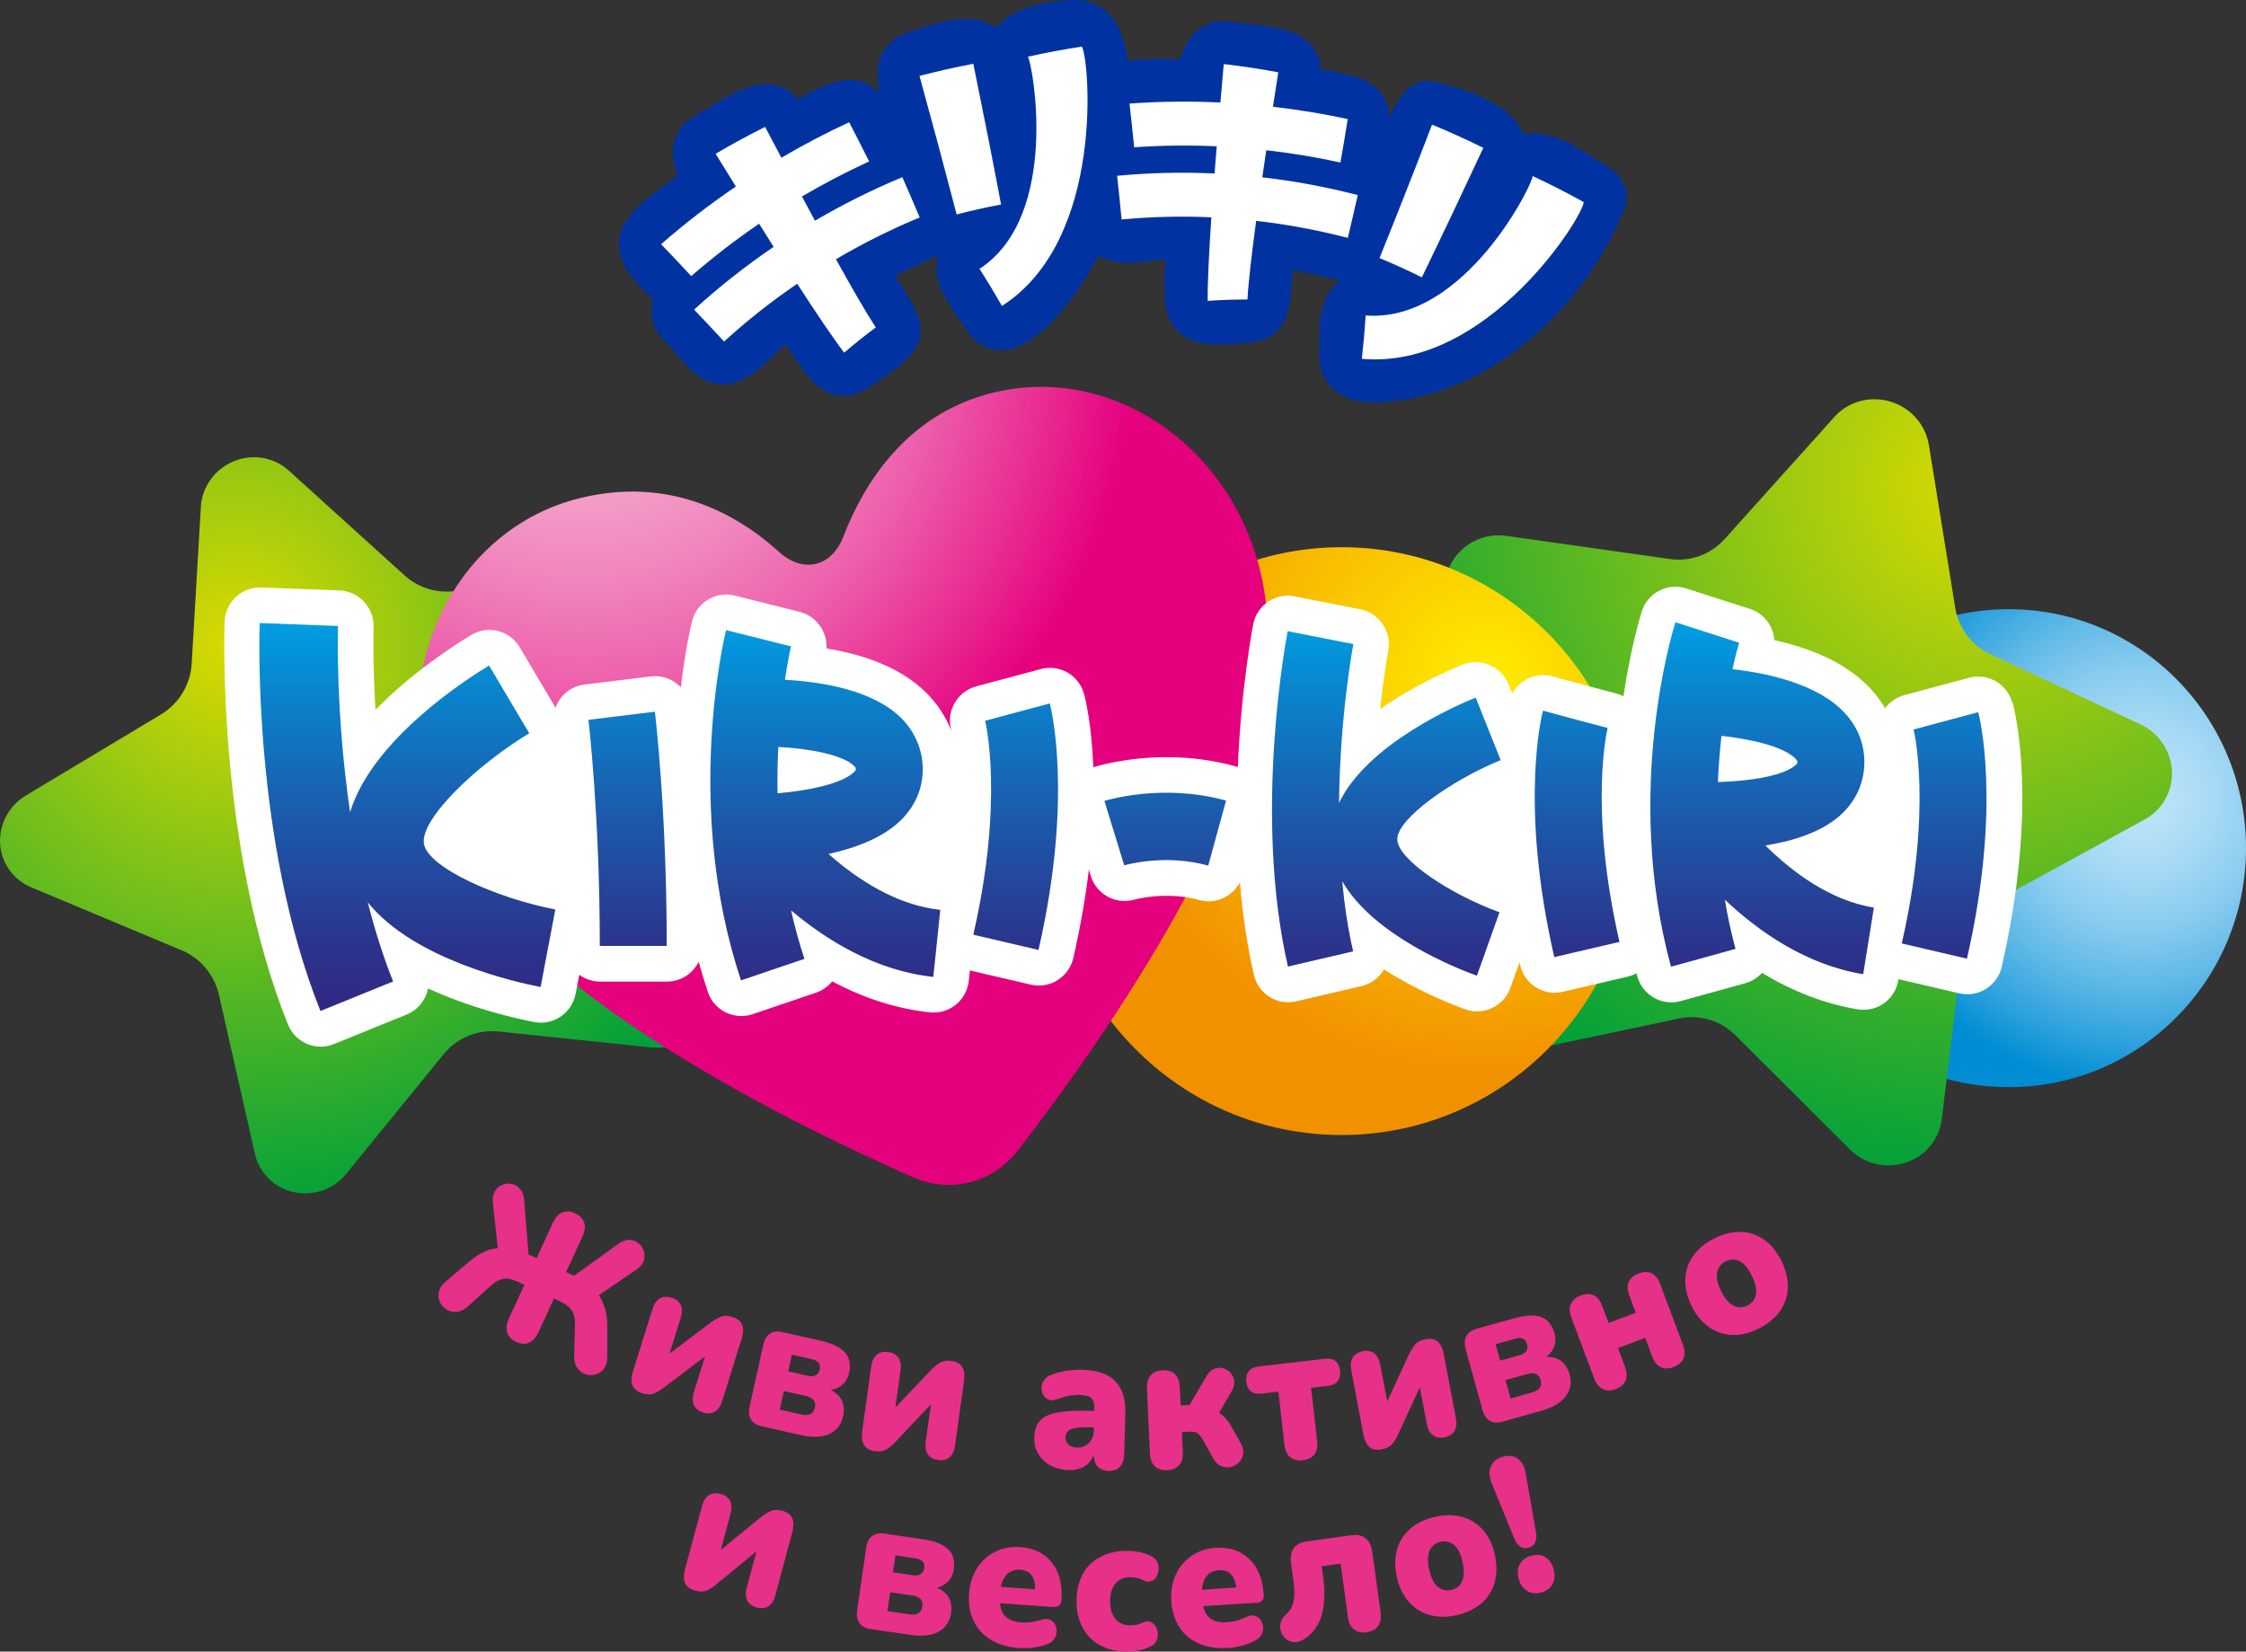 <?xml version="1.0" encoding="UTF-8"?> <svg xmlns="http://www.w3.org/2000/svg" width="223" height="164" viewBox="0 0 223 164" fill="none"><rect x="0" y="0" width="223" height="164" fill="#333333" stroke="none"/><g clip-path="url(#clip0_104_96)"><path d="M199.444 107.952C212.454 107.952 223 97.328 223 84.222C223 71.117 212.454 60.492 199.444 60.492C186.435 60.492 175.888 71.117 175.888 84.222C175.888 97.328 186.435 107.952 199.444 107.952Z" fill="url(#paint0_radial_104_96)"></path><path d="M215.646 76.569C215.55 74.573 214.353 72.78 212.506 71.918L197.614 64.962C195.763 64.099 194.458 62.365 194.13 60.34L191.515 44.192C191.184 42.149 189.689 40.471 187.683 39.874C185.668 39.274 183.507 39.866 182.13 41.401L171.229 53.532C169.861 55.055 167.833 55.794 165.814 55.511L149.558 53.211C147.56 52.932 145.57 53.778 144.42 55.401C143.274 57.029 143.161 59.165 144.11 60.919L152.248 75.939C153.201 77.698 153.252 79.816 152.379 81.618L145 96.895C144.118 98.734 144.378 100.895 145.679 102.506C146.389 103.39 147.333 104.016 148.387 104.329C149.251 104.586 150.179 104.633 151.082 104.434L166.713 101.132C168.736 100.705 170.835 101.331 172.304 102.794L183.649 114.113C184.304 114.777 185.106 115.242 185.958 115.496C187.007 115.809 188.153 115.8 189.219 115.445C191.171 114.802 192.556 113.128 192.8 111.103L194.835 94.235C195.075 92.244 196.258 90.493 198.009 89.537L212.935 81.377C214.693 80.412 215.734 78.565 215.65 76.573L215.646 76.569Z" fill="url(#paint1_radial_104_96)"></path><path d="M133.205 112.705C149.205 112.705 162.175 99.639 162.175 83.521C162.175 67.402 149.205 54.336 133.205 54.336C117.205 54.336 104.234 67.402 104.234 83.521C104.234 99.639 117.205 112.705 133.205 112.705Z" fill="url(#paint2_radial_104_96)"></path><path d="M66.172 56.353C64.904 54.911 62.932 54.294 61.03 54.772L45.857 58.56C43.842 59.063 41.705 58.526 40.161 57.127L28.66 46.716C27.187 45.384 25.058 45.033 23.199 45.807C21.327 46.581 20.059 48.34 19.942 50.332L19.035 65.884C18.913 67.973 17.772 69.867 15.988 70.937L2.556 79C0.886 80.007 -0.097 81.85 0.008 83.77C0.126 85.69 1.318 87.36 3.085 88.104L18.032 94.362C19.904 95.145 21.285 96.798 21.738 98.79L25.31 114.574C25.747 116.49 27.237 117.957 29.18 118.376C30.242 118.608 31.329 118.502 32.303 118.101C33.105 117.767 33.831 117.242 34.389 116.54L44.031 104.701C45.366 103.06 47.431 102.206 49.521 102.426L64.636 104.007C65.522 104.109 66.403 103.969 67.201 103.64C68.178 103.234 69.031 102.536 69.622 101.618C70.701 99.948 70.739 97.851 69.711 96.181L61.228 82.434C60.157 80.7 59.985 78.548 60.77 76.662L67.02 61.621C67.763 59.829 67.44 57.807 66.18 56.361L66.172 56.353Z" fill="url(#paint3_radial_104_96)"></path><path d="M98.433 39.033C89.984 41.19 85.77 48.002 83.722 53.308C82.563 56.31 79.726 56.962 77.346 54.801C73.253 51.088 66.487 47.19 57.391 49.511C45.84 52.458 39.048 65.051 42.222 77.656C42.969 80.624 44.22 83.322 45.823 85.685C54.033 99.567 79.062 111.809 90.731 116.929C94.349 118.519 98.568 117.441 100.998 114.308C108.835 104.206 125.058 81.436 125.712 65.292C126.015 62.446 125.83 59.477 125.083 56.505C121.914 43.9 109.989 36.086 98.438 39.037L98.433 39.033Z" fill="url(#paint4_radial_104_96)"></path><path d="M136.302 39.447C134.804 39.447 133.452 38.948 132.592 38.077C131.878 37.35 131.505 36.377 131.513 35.265C131.513 35.05 131.513 34.821 131.513 34.576C131.496 32.449 131.471 29.028 134.019 27.904C133.885 27.726 133.767 27.54 133.666 27.345C132.592 27.223 131.534 26.965 130.506 26.715C129.662 26.512 128.798 26.305 127.929 26.17C127.853 26.762 127.811 27.362 127.769 27.942C127.589 30.555 127.4 33.257 123.815 33.498C122.812 33.603 121.956 33.658 121.217 33.658C119.232 33.658 117.998 33.274 117.204 32.407C115.983 31.066 116.025 28.686 116.302 25.231C116.235 25.231 116.167 25.231 116.1 25.231C115.471 25.231 114.808 25.311 114.107 25.392C113.393 25.476 112.654 25.561 111.945 25.561C111.068 25.561 109.863 25.447 108.872 24.576C107.135 28.233 102.941 34.242 99.374 34.242C98.144 34.242 97.099 33.578 96.268 32.276C96.062 31.954 95.827 31.616 95.579 31.265C94.337 29.485 92.679 27.113 93.951 24.906C93.737 24.842 93.531 24.762 93.329 24.665C91.957 25.278 89.27 26.622 88.137 27.193C88.704 28.064 89.85 29.844 90.249 30.618C91.793 33.625 90.647 35.012 86.177 37.921C85.308 38.483 84.511 38.758 83.734 38.758C81.619 38.758 80.263 36.673 78.953 34.652C78.697 34.259 78.437 33.853 78.168 33.464C77.522 33.908 76.918 34.487 76.33 35.045C75.071 36.242 73.774 37.481 71.935 37.667C71.918 37.667 71.872 37.667 71.868 37.667C69.958 37.616 68.741 36.166 67.666 34.889C67.192 34.327 66.747 33.794 66.26 33.384C66.248 33.371 66.235 33.362 66.222 33.35C65.236 32.335 64.921 30.8 65.391 29.485C62.982 27.366 61.924 25.701 61.979 24.106C62.05 21.958 64.162 20.39 66.831 18.402C67.209 18.119 67.603 17.827 68.006 17.523C67.419 16.601 67.192 15.48 67.398 14.44C67.608 13.375 68.237 12.512 69.177 12.013C69.635 11.768 70.151 11.447 70.697 11.108C72.393 10.055 74.311 8.863 76.099 8.863C77.32 8.863 78.311 9.421 79.05 10.525C81.346 9.205 82.983 8.453 84.385 8.453C86.047 8.453 87.251 9.489 88.544 12.021C88.649 12.225 88.788 12.516 88.926 12.825C88.817 12.508 88.708 12.186 88.624 11.912C87.705 8.99 86.446 4.985 90.374 3.687C90.563 3.624 90.756 3.56 90.958 3.493C92.385 3.011 94.165 2.406 95.827 2.406C97.103 2.406 98.173 2.765 99.017 3.472C100.759 0.964 104.113 0.715 106.388 0.541C106.53 0.529 106.669 0.524 106.803 0.524C109.515 0.524 111.105 2.575 111.546 6.626C113.158 6.364 114.82 6.364 116.436 6.36C116.868 6.36 117.301 6.36 117.733 6.351C117.804 5.374 118.199 4.448 118.854 3.755C119.555 3.015 120.487 2.605 121.481 2.605C121.628 2.605 121.779 2.613 121.931 2.63C122.531 2.744 123.207 2.812 123.924 2.888C126.166 3.116 128.705 3.379 129.939 4.964C130.443 5.611 130.674 6.423 130.632 7.379C133.826 7.776 135.765 8.279 136.752 9.59C137.49 10.571 137.658 11.92 137.314 14.102C137.251 14.504 137.108 15.189 136.991 15.743C137.171 15.277 137.356 14.804 137.557 14.246L137.679 13.907C138.636 11.282 139.631 8.571 141.767 8.571C141.944 8.571 142.12 8.592 142.301 8.63C144.76 9.163 150.238 10.702 150.93 13.967C151.375 13.819 151.841 13.742 152.32 13.742C154.238 13.742 156.102 14.927 157.743 15.971C158.2 16.263 158.637 16.538 159.052 16.779C160.257 17.468 161.453 18.821 160.87 20.364C157.399 29.532 147.929 39.029 136.554 39.443C136.47 39.443 136.391 39.447 136.307 39.447H136.302Z" fill="#0033A1"></path><path d="M106.803 1.049C109.808 1.049 110.824 3.954 111.08 7.243C113.393 6.77 115.853 6.922 118.249 6.867C118.153 4.897 119.555 3.129 121.486 3.129C121.612 3.129 121.742 3.138 121.872 3.15C124.906 3.73 130.716 3.201 130.065 7.835C135.95 8.525 137.524 9.4 136.798 14.017C136.684 14.749 136.286 16.504 136.286 16.504C136.286 16.504 136.865 16.787 137.092 16.922C137.415 16.081 137.696 15.379 138.044 14.428C138.964 11.92 139.908 9.096 141.767 9.096C141.906 9.096 142.045 9.112 142.191 9.142C144.832 9.713 150.557 11.43 150.481 14.728C151.086 14.402 151.703 14.267 152.32 14.267C154.595 14.267 156.882 16.136 158.792 17.231C159.783 17.798 160.862 18.905 160.379 20.174C157.122 28.779 148.059 38.496 136.529 38.914C136.454 38.914 136.378 38.914 136.302 38.914C134.116 38.914 132.017 37.777 132.034 35.261C132.05 32.944 131.677 28.8 134.98 28.145C134.548 27.798 134.216 27.35 134.011 26.846C131.824 26.644 129.7 25.832 127.488 25.574C126.909 29.062 127.815 32.694 123.782 32.969C122.804 33.075 121.956 33.13 121.217 33.13C116.499 33.13 116.348 30.872 116.864 24.745C116.617 24.715 116.361 24.703 116.1 24.703C114.778 24.703 113.296 25.037 111.945 25.037C110.686 25.037 109.536 24.749 108.721 23.637C107.349 26.91 102.954 33.718 99.374 33.718C98.396 33.718 97.481 33.21 96.704 31.992C95.344 29.861 92.624 26.994 94.874 24.521C94.324 24.504 93.804 24.343 93.35 24.077C91.701 24.787 87.377 26.986 87.377 26.986C87.377 26.986 89.266 29.849 89.787 30.855C91.109 33.43 90.362 34.572 85.896 37.473C85.082 38.001 84.372 38.23 83.734 38.23C81.4 38.23 80.057 35.176 78.307 32.749C76.053 34.065 74.546 36.872 71.885 37.139C69.45 37.071 68.267 34.39 66.596 32.978C65.677 32.035 65.433 30.513 66.021 29.333C59.284 23.574 63.356 21.76 68.728 17.624C67.389 16.009 67.532 13.476 69.421 12.47C71.268 11.485 73.895 9.383 76.099 9.383C77.169 9.383 78.135 9.878 78.869 11.231C81.342 9.789 83.046 8.973 84.385 8.973C85.875 8.973 86.916 9.979 88.078 12.258C88.393 12.876 89.061 14.402 89.061 14.402L89.967 14.204C89.967 14.204 89.413 12.702 89.115 11.751C88.175 8.77 87.1 5.32 90.53 4.186C92.058 3.683 94.018 2.93 95.818 2.93C97.052 2.93 98.215 3.281 99.113 4.305C100.528 1.599 103.823 1.26 106.417 1.066C106.547 1.057 106.669 1.053 106.79 1.053M106.79 0.004C106.644 0.004 106.492 0.009 106.337 0.021C104.226 0.182 100.868 0.436 98.908 2.749C98.047 2.174 97.015 1.886 95.818 1.886C94.068 1.886 92.246 2.503 90.782 2.998C90.584 3.066 90.391 3.129 90.202 3.193C88.259 3.835 87.201 5.235 87.138 7.248C87.117 7.903 87.201 8.584 87.34 9.273C86.576 8.47 85.627 7.933 84.376 7.933C82.949 7.933 81.35 8.626 79.184 9.848C78.189 8.63 76.993 8.347 76.091 8.347C74.156 8.347 72.166 9.582 70.416 10.668C69.874 11.003 69.366 11.32 68.926 11.556C67.843 12.132 67.117 13.125 66.877 14.347C66.68 15.366 66.844 16.445 67.318 17.387C67.045 17.59 66.777 17.789 66.516 17.988C63.733 20.06 61.534 21.696 61.45 24.098C61.391 25.802 62.428 27.54 64.787 29.663C64.418 31.079 64.804 32.661 65.845 33.726C65.87 33.752 65.895 33.773 65.92 33.794C66.374 34.174 66.806 34.69 67.263 35.236C68.409 36.597 69.706 38.141 71.847 38.196C71.855 38.196 71.868 38.196 71.876 38.196C71.91 38.196 71.948 38.196 71.981 38.191C73.992 37.989 75.419 36.627 76.678 35.43C77.136 34.995 77.576 34.572 78.03 34.212C78.189 34.453 78.349 34.699 78.508 34.944C79.894 37.079 81.329 39.287 83.726 39.287C84.603 39.287 85.497 38.986 86.45 38.365C90.71 35.595 92.515 33.908 90.702 30.381C90.362 29.718 89.493 28.352 88.884 27.405C90.055 26.817 91.957 25.874 93.178 25.312C92.364 27.595 93.993 29.929 95.143 31.578C95.39 31.929 95.621 32.263 95.818 32.572C96.981 34.398 98.387 34.783 99.365 34.783C103.231 34.783 107.282 28.808 109.049 25.379C109.821 25.861 110.778 26.098 111.932 26.098C112.675 26.098 113.427 26.009 114.157 25.925C114.707 25.861 115.236 25.798 115.727 25.777C115.483 29.062 115.521 31.363 116.81 32.775C117.708 33.76 119.064 34.2 121.209 34.2C121.96 34.2 122.829 34.145 123.866 34.035C127.882 33.752 128.105 30.559 128.281 27.992C128.311 27.599 128.336 27.193 128.378 26.792C129.033 26.914 129.692 27.075 130.376 27.235C131.261 27.451 132.172 27.667 133.1 27.806C130.938 29.291 130.963 32.517 130.98 34.585C130.98 34.826 130.98 35.054 130.98 35.265C130.972 36.521 131.396 37.625 132.21 38.454C133.18 39.439 134.628 39.98 136.29 39.98C136.378 39.98 136.466 39.98 136.554 39.976C142.078 39.777 147.497 37.511 152.223 33.422C156.236 29.95 159.56 25.265 161.34 20.559C161.919 19.032 161.113 17.375 159.296 16.33C158.893 16.098 158.461 15.827 158.007 15.536C156.307 14.453 154.377 13.227 152.307 13.227C151.955 13.227 151.61 13.265 151.275 13.337C150.095 10.144 144.832 8.656 142.397 8.127C142.183 8.081 141.965 8.055 141.755 8.055C139.895 8.055 138.808 9.726 137.973 11.675C137.906 10.69 137.637 9.924 137.155 9.286C136.109 7.899 134.208 7.341 131.14 6.931C131.098 6.051 130.829 5.29 130.338 4.656C128.97 2.897 126.313 2.622 123.966 2.381C123.261 2.309 122.594 2.241 122.052 2.136C122.027 2.131 122.006 2.127 121.981 2.123C121.813 2.102 121.641 2.093 121.473 2.093C120.336 2.093 119.265 2.558 118.468 3.404C117.838 4.068 117.423 4.922 117.263 5.84C116.982 5.84 116.701 5.84 116.428 5.84C114.967 5.84 113.464 5.84 111.987 6.034C111.29 1.083 108.818 0.004 106.795 0.004H106.79Z" fill="#0033A1"></path><path d="M91.319 21.59C88.444 22.779 85.669 24.17 83 25.739C84.54 28.525 85.992 31.058 86.958 32.504C85.879 33.312 84.83 34.149 83.818 35.02C82.664 33.51 80.951 30.956 79.155 28.174C76.611 29.912 74.181 31.823 71.893 33.912C70.911 32.847 69.916 31.79 68.917 30.745C71.402 28.47 74.046 26.398 76.813 24.512C76.317 23.73 75.835 22.96 75.369 22.216C73.031 23.815 70.781 25.548 68.632 27.417C67.645 26.352 66.647 25.299 65.639 24.25C68.002 22.183 70.483 20.275 73.064 18.521C71.935 16.698 71.163 15.438 71.05 15.273C72.661 14.322 74.302 13.434 75.965 12.601C75.994 12.639 76.624 13.844 77.581 15.662C79.768 14.381 82.009 13.201 84.313 12.14C84.985 13.434 85.644 14.728 86.294 16.03C84.011 17.075 81.787 18.241 79.625 19.51C80.04 20.288 80.473 21.096 80.913 21.916C83.701 20.284 86.597 18.838 89.59 17.595C90.177 18.922 90.756 20.259 91.319 21.595V21.59ZM96.633 6.334C94.841 6.677 93.061 7.078 91.294 7.539C92.557 12.114 93.787 16.702 94.983 21.294C96.444 20.914 97.913 20.584 99.395 20.305C98.513 15.641 97.59 10.981 96.637 6.33L96.633 6.334ZM102.047 5.632C102.442 5.895 105.426 21.366 97.254 26.698C98.031 27.912 98.773 29.138 99.483 30.377C109.825 23.76 108.138 5.637 107.412 4.626C105.607 4.901 103.819 5.239 102.047 5.632ZM125.729 14.918C128.181 15.197 130.64 15.595 133.091 16.136C133.343 14.702 133.587 13.265 133.813 11.823C131.341 11.286 128.86 10.888 126.388 10.601C126.703 8.571 126.917 7.226 126.913 7.176C125.116 6.842 123.312 6.571 121.502 6.364C121.49 6.567 121.36 8.038 121.171 10.178C118.14 10.038 115.127 10.068 112.146 10.284C112.31 11.73 112.465 13.18 112.608 14.626C115.315 14.436 118.052 14.406 120.806 14.525C120.734 15.4 120.663 16.305 120.592 17.227C117.334 17.075 114.102 17.155 110.917 17.455C111.076 18.901 111.227 20.347 111.361 21.793C114.295 21.519 117.271 21.442 120.273 21.578C120.05 24.889 119.891 27.971 119.907 29.874C121.209 29.781 122.527 29.739 123.857 29.739C123.95 27.997 124.294 25.087 124.722 21.929C127.752 22.276 130.795 22.834 133.822 23.62C134.162 22.208 134.489 20.791 134.808 19.37C131.656 18.555 128.487 17.971 125.33 17.607C125.465 16.686 125.599 15.781 125.729 14.909V14.918ZM147.275 14.681C145.596 13.848 143.9 13.083 142.187 12.377C140.483 16.808 138.745 21.223 136.97 25.624C138.384 26.212 139.786 26.846 141.171 27.54C143.241 23.273 145.272 18.986 147.275 14.685V14.681ZM152.164 17.48C152.349 17.954 145.491 32.094 135.593 31.324C135.501 32.77 135.375 34.204 135.215 35.629C147.715 36.754 157.269 21.371 157.239 20.064C155.564 19.134 153.869 18.271 152.164 17.48Z" fill="white"></path><path d="M199.805 69.795C199.394 68.256 198 67.182 196.418 67.182C196.111 67.182 195.809 67.22 195.511 67.3L189.093 69.021C188.308 69.233 187.641 69.694 187.171 70.323C186.772 69.647 186.294 69.004 185.74 68.404C183.649 66.137 180.434 64.509 176.174 63.562C176.069 62.129 175.116 60.898 173.739 60.459L170.583 59.448L167.418 58.429C167.069 58.319 166.713 58.26 166.348 58.26C165.789 58.26 165.235 58.395 164.74 58.653C163.909 59.084 163.292 59.82 163.006 60.721C162.893 61.08 161.923 64.23 161.189 69.127C160.975 69.021 160.752 68.937 160.522 68.873L157.311 68.023C157.243 68.006 154.12 67.161 154.125 67.161C153.822 67.08 153.516 67.038 153.21 67.038C151.917 67.038 150.75 67.757 150.141 68.861L149.785 67.964C149.44 67.101 148.756 66.395 147.904 66.032C147.468 65.846 147.002 65.748 146.527 65.748C146.053 65.748 145.633 65.833 145.218 66.002C143.812 66.573 140.382 68.074 137.033 70.404C137.398 66.996 137.814 64.746 137.835 64.641C138.204 62.729 136.957 60.869 135.06 60.497L128.541 59.215C128.319 59.173 128.092 59.148 127.866 59.148C126.191 59.148 124.743 60.349 124.424 62.006C124.373 62.264 123.232 68.247 122.9 76.167C122.829 76.142 122.757 76.121 122.686 76.1C120.512 75.495 118.203 75.186 115.832 75.186C111.832 75.186 108.94 76.066 108.625 76.163C108.6 76.171 108.579 76.18 108.553 76.188C108.39 71.918 107.768 69.414 107.638 68.928C107.227 67.389 105.833 66.315 104.251 66.315C103.949 66.315 103.642 66.353 103.344 66.433L96.927 68.154C95.071 68.653 93.951 70.569 94.421 72.417C94.421 72.421 94.433 72.476 94.454 72.582C93.904 71.14 93.027 69.82 91.848 68.674C89.64 66.535 86.345 65.093 82.059 64.387C82.152 62.725 81.052 61.169 79.402 60.755L72.955 59.139C72.678 59.072 72.393 59.034 72.107 59.034C71.469 59.034 70.844 59.207 70.298 59.541C69.496 60.027 68.926 60.801 68.703 61.719C68.628 62.015 68.053 64.421 67.599 68.247C67.478 68.121 67.352 68.002 67.213 67.892C66.596 67.406 65.828 67.139 65.047 67.139C64.904 67.139 64.766 67.148 64.623 67.165L58.029 67.972C56.678 68.137 55.599 69.059 55.158 70.269L53.609 67.66L51.603 64.273C51.124 63.461 50.356 62.886 49.45 62.657C49.168 62.586 48.879 62.552 48.589 62.552C47.955 62.552 47.334 62.725 46.788 63.051C45.076 64.082 40.912 66.763 37.277 70.488C37 65.841 37.08 62.662 37.093 62.285C37.097 62.108 37.093 61.93 37.072 61.761C36.878 60.04 35.434 58.691 33.714 58.628L25.94 58.336C25.894 58.336 25.852 58.336 25.806 58.336C23.913 58.336 22.372 59.833 22.301 61.74C22.267 62.649 21.566 84.176 28.584 101.715C28.933 102.591 29.6 103.276 30.465 103.648C30.901 103.834 31.363 103.931 31.837 103.931C32.312 103.931 32.731 103.847 33.151 103.673L40.367 100.743C41.487 100.29 42.276 99.301 42.499 98.147C46.889 100.168 51.288 101.149 53.043 101.487C53.261 101.529 53.483 101.551 53.706 101.551C55.385 101.551 56.833 100.341 57.152 98.679L57.513 96.789C58.105 97.225 58.831 97.47 59.582 97.47H66.227C67.603 97.47 68.796 96.667 69.371 95.504C69.648 96.514 69.95 97.512 70.277 98.485C70.575 99.381 71.205 100.104 72.044 100.523C72.527 100.764 73.069 100.891 73.606 100.891C73.988 100.891 74.361 100.827 74.727 100.705L81.023 98.57C81.656 98.354 82.215 97.961 82.63 97.445C85.808 99.144 89.069 100.181 92.335 100.523C92.46 100.536 92.582 100.544 92.704 100.544C94.505 100.544 96.003 99.183 96.192 97.377L96.297 96.362L102.354 97.775C102.614 97.834 102.878 97.863 103.147 97.863C103.806 97.863 104.448 97.677 105.007 97.326C105.8 96.827 106.358 96.045 106.568 95.123C107.252 92.142 107.768 89.204 108.113 86.353L108.306 86.979C108.763 88.468 110.115 89.466 111.672 89.466C111.999 89.466 112.323 89.419 112.637 89.33C112.692 89.313 114.018 88.95 115.848 88.95C116.986 88.95 118.069 89.089 119.064 89.368C119.37 89.453 119.685 89.495 120 89.495C120.604 89.495 121.204 89.335 121.729 89.034C122.325 88.692 122.799 88.197 123.11 87.597C123.379 90.878 123.845 93.956 124.491 96.781C124.86 98.396 126.266 99.521 127.908 99.521C128.176 99.521 128.441 99.491 128.701 99.428L135.173 97.918C136.13 97.694 136.928 97.094 137.411 96.261C140.756 98.405 144.135 99.732 145.482 100.219C145.864 100.358 146.263 100.426 146.666 100.426C148.143 100.426 149.47 99.483 149.969 98.083L150.872 95.555C150.893 95.648 150.914 95.741 150.935 95.838C151.145 96.743 151.711 97.546 152.496 98.041C153.054 98.392 153.697 98.578 154.356 98.578C154.62 98.578 154.889 98.548 155.149 98.485L161.621 96.975C161.923 96.903 162.213 96.793 162.482 96.65C162.507 96.743 162.532 96.84 162.557 96.933C162.805 97.842 163.393 98.603 164.207 99.068C164.736 99.373 165.336 99.529 165.945 99.529C166.259 99.529 166.57 99.487 166.876 99.403L173.282 97.631C173.928 97.453 174.503 97.094 174.948 96.599C178.025 98.476 181.227 99.694 184.464 100.223C184.648 100.252 184.841 100.269 185.026 100.269C186.755 100.269 188.212 99.018 188.489 97.297L188.501 97.229L194.533 98.637C194.793 98.696 195.058 98.73 195.326 98.73C195.985 98.73 196.628 98.544 197.186 98.193C197.979 97.694 198.537 96.912 198.747 95.99C202.386 80.155 200.111 70.81 199.839 69.795H199.805Z" fill="white"></path><path d="M65.022 70.674C65.068 71.072 66.197 80.577 66.197 93.927H59.553C59.553 81.009 58.436 71.575 58.428 71.478L65.022 70.67V70.674ZM97.812 71.571C97.833 71.647 99.726 79.368 96.637 92.814L103.109 94.324C106.61 79.081 104.331 70.222 104.23 69.85L97.812 71.571ZM48.564 66.082C46.377 67.397 36.95 73.419 34.759 80.649C33.294 70.67 33.554 62.349 33.558 62.158L25.785 61.867C25.751 62.742 25.067 83.529 31.816 100.388L39.032 97.457C38.02 94.924 37.193 92.269 36.517 89.601C41.08 95.288 51.276 97.546 53.676 98.007L55.137 90.311C49.282 89.174 42.453 86.133 42.087 83.766C41.71 81.338 47.296 75.981 52.547 72.81L50.562 69.465L48.556 66.078L48.564 66.082ZM93.359 90.345C88.956 89.88 85.04 87.254 82.265 84.797C84.96 84.205 87.688 83.182 89.468 81.423C90.874 80.028 91.617 78.285 91.617 76.383C91.617 74.48 90.849 72.628 89.401 71.224C86.53 68.442 81.354 67.685 77.933 67.499C78.24 65.461 78.525 64.243 78.538 64.184L72.091 62.568C71.914 63.279 67.851 80.209 73.576 97.347L79.873 95.212C79.335 93.605 78.903 91.998 78.546 90.4C82.064 93.364 86.949 96.396 92.666 97.001L93.359 90.345ZM77.203 78.772C77.174 77.144 77.203 75.6 77.274 74.171C80.2 74.315 83.629 74.92 84.792 76.044C84.972 76.218 84.972 76.281 84.972 76.379C84.972 76.429 84.972 76.484 84.809 76.649C83.621 77.829 80.246 78.51 77.207 78.772H77.203ZM159.619 72.285L156.408 71.435L159.615 72.306L153.201 70.564C153.101 70.932 150.821 79.795 154.322 95.039L160.794 93.529C157.705 80.087 159.602 72.362 159.619 72.285ZM196.414 70.717L189.996 72.438C190.017 72.514 191.91 80.235 188.82 93.681L195.293 95.191C198.794 79.947 196.514 71.089 196.414 70.717ZM146.515 69.27C144.496 70.087 135.748 73.913 132.953 79.719C133.029 71.072 134.351 64.061 134.372 63.955L127.853 62.674C127.71 63.41 124.403 80.856 127.878 95.977L134.351 94.468C133.83 92.197 133.482 89.846 133.264 87.504C136.365 92.912 144.672 96.176 146.637 96.886L148.882 90.586C144.089 88.844 138.733 85.368 138.733 83.326C138.733 81.284 144.152 77.453 149 75.478L147.782 72.433L146.519 69.27H146.515ZM109.657 79.533L111.622 85.926C111.659 85.914 115.626 84.742 119.962 85.952L121.733 79.499C115.454 77.749 109.892 79.457 109.657 79.529V79.533ZM186.054 90.125C181.685 89.41 177.924 86.569 175.288 83.956C178.012 83.516 180.795 82.653 182.667 80.996C184.149 79.685 184.988 77.985 185.097 76.082C185.207 74.116 184.543 72.29 183.171 70.805C180.48 67.888 175.418 66.831 172.01 66.446C172.371 64.822 172.66 63.879 172.677 63.824L169.517 62.805L166.348 61.786C166.133 62.463 161.151 78.539 165.911 95.994L172.316 94.222C171.867 92.582 171.523 90.95 171.259 89.339C174.604 92.497 179.318 95.808 184.992 96.734L186.054 90.129V90.125ZM170.57 77.656C170.637 76.019 170.759 74.484 170.919 73.068C173.781 73.372 177.173 74.137 178.302 75.364C178.47 75.546 178.465 75.609 178.461 75.706C178.461 75.757 178.457 75.812 178.281 75.968C177.026 77.08 173.622 77.567 170.57 77.656Z" fill="url(#paint5_linear_104_96)"></path><path d="M167.091 133.521C167.292 134.054 167.309 134.515 167.145 134.896C166.981 135.276 166.658 135.559 166.175 135.741C165.684 135.927 165.252 135.932 164.887 135.754C164.518 135.576 164.236 135.217 164.035 134.684L163.346 132.845L160.647 133.868L161.336 135.707C161.537 136.24 161.558 136.697 161.407 137.073C161.256 137.45 160.925 137.733 160.421 137.927C159.938 138.109 159.514 138.113 159.141 137.936C158.767 137.758 158.482 137.403 158.28 136.87L156.022 130.84C155.82 130.308 155.804 129.851 155.972 129.475C156.139 129.098 156.463 128.819 156.941 128.637C157.432 128.451 157.865 128.443 158.23 128.616C158.595 128.79 158.88 129.145 159.078 129.678L159.711 131.373L162.406 130.35L161.772 128.654C161.571 128.122 161.554 127.665 161.714 127.293C161.873 126.921 162.201 126.637 162.696 126.451C163.179 126.27 163.602 126.261 163.976 126.434C164.345 126.604 164.635 126.959 164.832 127.492L167.091 133.521ZM155.841 136.469C156.064 137.268 155.938 137.991 155.468 138.634C154.998 139.276 154.179 139.762 153.012 140.092L149.155 141.175C148.66 141.314 148.244 141.281 147.908 141.082C147.573 140.879 147.333 140.515 147.186 139.991L145.52 133.97C145.377 133.458 145.398 133.027 145.583 132.68C145.768 132.333 146.103 132.088 146.599 131.948L150.313 130.908C151.14 130.676 151.825 130.587 152.374 130.642C152.924 130.697 153.352 130.874 153.667 131.179C153.978 131.483 154.204 131.876 154.339 132.363C154.498 132.938 154.452 133.471 154.2 133.957C154.041 134.261 153.814 134.519 153.533 134.739C154.066 134.718 154.507 134.819 154.851 135.039C155.329 135.344 155.657 135.822 155.837 136.469H155.841ZM150.91 134.557C151.203 134.473 151.413 134.337 151.539 134.147C151.665 133.957 151.69 133.729 151.619 133.466C151.543 133.192 151.405 133.01 151.203 132.925C151.002 132.841 150.754 132.841 150.46 132.925L148.496 133.475L148.949 135.107L150.914 134.557H150.91ZM152.966 137.031C152.882 136.731 152.731 136.532 152.505 136.435C152.282 136.337 151.98 136.337 151.602 136.447L149.478 137.044L149.982 138.862L152.106 138.266C152.484 138.16 152.744 138.008 152.882 137.805C153.025 137.602 153.05 137.348 152.966 137.035V137.031ZM94.568 154.452C94.731 154.858 94.778 155.31 94.706 155.809C94.622 156.401 94.366 156.867 93.938 157.213C93.669 157.429 93.359 157.573 93.015 157.657C93.51 157.856 93.875 158.127 94.102 158.469C94.417 158.943 94.526 159.514 94.429 160.182C94.312 161.002 93.909 161.615 93.22 162.008C92.532 162.406 91.588 162.516 90.391 162.338L86.429 161.759C85.921 161.683 85.552 161.484 85.329 161.163C85.103 160.841 85.031 160.41 85.107 159.873L86.001 153.691C86.076 153.162 86.269 152.778 86.576 152.537C86.882 152.296 87.289 152.207 87.801 152.283L91.617 152.841C92.465 152.964 93.128 153.167 93.606 153.437C94.085 153.712 94.408 154.05 94.572 154.456L94.568 154.452ZM91.39 158.786C91.227 158.604 90.95 158.486 90.559 158.427L88.381 158.105L88.112 159.974L90.29 160.296C90.677 160.351 90.979 160.317 91.189 160.19C91.399 160.063 91.529 159.839 91.575 159.518C91.621 159.209 91.558 158.964 91.394 158.782L91.39 158.786ZM91.604 155.048C91.453 154.888 91.227 154.786 90.924 154.744L88.91 154.448L88.666 156.122L90.681 156.418C90.983 156.465 91.231 156.423 91.42 156.3C91.609 156.177 91.726 155.983 91.764 155.712C91.806 155.429 91.751 155.209 91.6 155.048H91.604ZM95.285 135.449C95.084 135.289 94.815 135.187 94.475 135.141C93.98 135.069 93.577 135.141 93.271 135.344C92.964 135.551 92.708 135.758 92.507 135.965L88.901 139.762L89.413 136.08C89.485 135.551 89.417 135.132 89.208 134.824C88.998 134.511 88.662 134.325 88.2 134.257C87.726 134.189 87.344 134.278 87.05 134.519C86.756 134.76 86.576 135.145 86.5 135.669L85.61 142.071C85.552 142.481 85.56 142.832 85.631 143.116C85.703 143.399 85.841 143.623 86.047 143.784C86.253 143.944 86.521 144.046 86.849 144.092C87.356 144.164 87.764 144.097 88.074 143.889C88.381 143.682 88.628 143.475 88.817 143.268L92.423 139.454L91.911 143.154C91.839 143.67 91.911 144.084 92.116 144.401C92.326 144.718 92.666 144.913 93.141 144.976C93.615 145.044 93.993 144.951 94.282 144.706C94.572 144.456 94.748 144.076 94.82 143.564L95.709 137.162C95.768 136.739 95.76 136.388 95.688 136.109C95.617 135.83 95.478 135.61 95.281 135.454L95.285 135.449ZM68.892 138.249C68.737 138.743 68.737 139.166 68.892 139.513C69.047 139.86 69.35 140.109 69.807 140.253C70.26 140.397 70.651 140.371 70.978 140.173C71.301 139.978 71.541 139.631 71.696 139.137L73.623 132.972C73.749 132.561 73.803 132.215 73.774 131.927C73.749 131.64 73.648 131.403 73.476 131.213C73.304 131.022 73.056 130.874 72.728 130.773C72.25 130.621 71.843 130.621 71.507 130.773C71.171 130.925 70.886 131.086 70.655 131.259L66.479 134.405L67.587 130.857C67.746 130.35 67.746 129.923 67.587 129.585C67.431 129.242 67.129 129.001 66.689 128.862C66.235 128.718 65.841 128.739 65.513 128.929C65.186 129.12 64.942 129.466 64.783 129.974L62.856 136.139C62.734 136.536 62.684 136.879 62.705 137.175C62.73 137.466 62.831 137.712 63.007 137.902C63.184 138.092 63.431 138.24 63.746 138.342C64.237 138.498 64.648 138.498 64.984 138.346C65.32 138.194 65.597 138.029 65.82 137.855L70 134.693L68.888 138.257L68.892 138.249ZM60.065 129.944C59.926 129.454 59.721 129.01 59.456 128.616L63.133 126.109C63.54 125.842 63.797 125.534 63.91 125.196C64.019 124.853 64.023 124.527 63.918 124.21C63.813 123.897 63.637 123.639 63.385 123.437C63.133 123.234 62.835 123.128 62.491 123.115C62.147 123.102 61.782 123.234 61.404 123.5L57.001 126.68L56.208 126.308L57.815 122.811C58.063 122.269 58.126 121.8 58.004 121.407C57.882 121.014 57.58 120.705 57.102 120.481C56.636 120.265 56.212 120.231 55.83 120.392C55.448 120.553 55.133 120.899 54.881 121.441L53.274 124.938L52.48 124.565L52.039 119.128C51.998 118.663 51.859 118.303 51.628 118.045C51.397 117.787 51.12 117.627 50.797 117.563C50.474 117.5 50.163 117.529 49.865 117.652C49.563 117.775 49.32 117.99 49.135 118.299C48.946 118.603 48.883 119.001 48.942 119.487L49.425 123.94C49.194 123.961 48.967 123.995 48.745 124.054C48.023 124.248 47.28 124.671 46.52 125.331L44.291 127.229C43.892 127.572 43.649 127.923 43.573 128.287C43.494 128.65 43.527 128.988 43.674 129.297C43.821 129.606 44.044 129.855 44.346 130.037C44.648 130.219 44.98 130.295 45.345 130.265C45.71 130.236 46.062 130.071 46.402 129.771L48.753 127.648C49.185 127.263 49.601 127.043 50 126.984C50.398 126.925 50.847 127.014 51.347 127.246L52.065 127.58L50.528 130.921C50.289 131.441 50.23 131.902 50.356 132.308C50.478 132.714 50.776 133.027 51.242 133.246C51.721 133.471 52.149 133.496 52.531 133.323C52.913 133.149 53.223 132.807 53.462 132.287L54.999 128.946L55.716 129.28C56.203 129.509 56.56 129.796 56.778 130.139C56.997 130.485 57.102 130.946 57.089 131.53L57.005 134.71C56.997 135.166 57.102 135.543 57.316 135.843C57.53 136.143 57.798 136.346 58.126 136.456C58.453 136.566 58.785 136.578 59.12 136.49C59.456 136.405 59.738 136.211 59.96 135.915C60.182 135.619 60.296 135.204 60.296 134.676V131.733C60.296 131.048 60.224 130.447 60.082 129.927L60.065 129.944ZM177.29 129.107C177.093 129.69 176.766 130.223 176.312 130.701C175.859 131.179 175.296 131.589 174.629 131.923C173.731 132.371 172.858 132.583 172.01 132.557C171.162 132.532 170.39 132.274 169.685 131.783C168.979 131.297 168.404 130.591 167.951 129.673C167.607 128.976 167.405 128.299 167.342 127.644C167.279 126.988 167.351 126.367 167.552 125.779C167.754 125.191 168.081 124.663 168.53 124.185C168.979 123.707 169.542 123.301 170.222 122.959C171.12 122.51 171.993 122.299 172.841 122.324C173.689 122.35 174.457 122.608 175.154 123.094C175.851 123.58 176.426 124.286 176.883 125.217C177.219 125.902 177.42 126.578 177.488 127.238C177.555 127.902 177.488 128.523 177.29 129.107ZM174.36 128.024C174.331 127.64 174.188 127.196 173.937 126.684C173.555 125.906 173.135 125.415 172.681 125.212C172.228 125.014 171.783 125.022 171.342 125.238C171.044 125.386 170.822 125.593 170.663 125.859C170.503 126.126 170.44 126.451 170.465 126.836C170.49 127.221 170.633 127.678 170.889 128.198C171.267 128.967 171.682 129.454 172.14 129.661C172.598 129.868 173.051 129.859 173.5 129.635C173.798 129.487 174.02 129.276 174.176 129.005C174.331 128.735 174.39 128.405 174.36 128.024ZM148.42 154.401C148.584 155.15 148.622 155.852 148.53 156.511C148.437 157.171 148.227 157.759 147.896 158.279C147.564 158.799 147.123 159.239 146.569 159.594C146.015 159.949 145.373 160.211 144.643 160.376C143.665 160.596 142.767 160.592 141.948 160.363C141.134 160.135 140.441 159.7 139.87 159.053C139.304 158.41 138.905 157.585 138.687 156.587C138.519 155.826 138.481 155.12 138.578 154.469C138.67 153.818 138.888 153.23 139.224 152.71C139.56 152.19 140 151.75 140.55 151.395C141.1 151.04 141.742 150.778 142.485 150.613C143.463 150.393 144.362 150.397 145.18 150.625C145.994 150.854 146.683 151.289 147.245 151.928C147.808 152.566 148.198 153.395 148.425 154.406L148.42 154.401ZM145.214 155.12C145.025 154.27 144.735 153.695 144.345 153.391C143.95 153.086 143.514 152.989 143.039 153.095C142.716 153.167 142.448 153.315 142.233 153.535C142.019 153.754 141.877 154.055 141.814 154.435C141.747 154.816 141.776 155.289 141.902 155.86C142.087 156.697 142.376 157.268 142.771 157.581C143.165 157.89 143.606 157.991 144.097 157.881C144.42 157.809 144.689 157.657 144.899 157.433C145.113 157.205 145.247 156.905 145.31 156.524C145.369 156.143 145.34 155.678 145.218 155.12H145.214ZM78.441 150.427C78.261 150.245 78.009 150.105 77.677 150.016C77.195 149.885 76.787 149.902 76.456 150.067C76.124 150.232 75.847 150.405 75.621 150.587L71.57 153.898L72.535 150.308C72.674 149.797 72.657 149.37 72.489 149.035C72.317 148.701 72.011 148.469 71.562 148.35C71.1 148.224 70.71 148.262 70.391 148.465C70.072 148.668 69.841 149.023 69.702 149.539L68.023 155.776C67.914 156.177 67.88 156.524 67.914 156.816C67.948 157.108 68.061 157.349 68.246 157.53C68.43 157.716 68.682 157.852 69.001 157.941C69.496 158.076 69.912 158.063 70.24 157.898C70.571 157.733 70.84 157.56 71.054 157.374L75.109 154.046L74.139 157.653C74.005 158.152 74.021 158.575 74.189 158.917C74.357 159.26 74.672 159.492 75.134 159.619C75.595 159.746 75.981 159.704 76.3 159.492C76.615 159.285 76.842 158.93 76.976 158.427L78.655 152.19C78.764 151.776 78.802 151.429 78.764 151.141C78.727 150.854 78.618 150.621 78.441 150.439V150.427ZM84.271 134.946C84.406 135.361 84.418 135.817 84.309 136.312C84.179 136.896 83.889 137.34 83.44 137.653C83.159 137.847 82.836 137.965 82.483 138.025C82.962 138.261 83.306 138.557 83.507 138.917C83.784 139.412 83.852 139.991 83.709 140.646C83.528 141.458 83.079 142.033 82.366 142.38C81.648 142.722 80.699 142.765 79.52 142.498L75.612 141.619C75.109 141.505 74.76 141.281 74.559 140.942C74.357 140.604 74.315 140.168 74.433 139.636L75.784 133.538C75.898 133.018 76.12 132.65 76.443 132.43C76.766 132.211 77.182 132.156 77.681 132.27L81.442 133.115C82.278 133.301 82.924 133.551 83.386 133.86C83.843 134.168 84.141 134.532 84.271 134.946ZM80.779 139.027C80.628 138.832 80.359 138.693 79.978 138.608L77.828 138.126L77.421 139.97L79.57 140.452C79.952 140.536 80.254 140.524 80.473 140.414C80.691 140.304 80.838 140.088 80.905 139.775C80.972 139.471 80.93 139.221 80.779 139.027ZM81.27 135.318C81.132 135.149 80.913 135.031 80.615 134.963L78.626 134.515L78.261 136.168L80.25 136.617C80.548 136.684 80.796 136.663 80.997 136.557C81.199 136.447 81.325 136.261 81.384 135.995C81.447 135.716 81.409 135.492 81.27 135.323V135.318ZM128.097 144.693C128.411 144.955 128.827 145.061 129.352 144.997C129.885 144.934 130.275 144.739 130.514 144.414C130.754 144.084 130.842 143.64 130.775 143.069L130.174 137.809L131.853 137.614C132.29 137.564 132.613 137.407 132.814 137.149C133.02 136.891 133.096 136.54 133.045 136.105C132.945 135.217 132.441 134.824 131.543 134.925L124.94 135.691C124.516 135.741 124.197 135.893 123.987 136.156C123.777 136.414 123.698 136.756 123.744 137.183C123.849 138.088 124.348 138.486 125.247 138.38L126.926 138.185L127.526 143.445C127.589 144.012 127.782 144.431 128.092 144.693H128.097ZM124.671 159.158L119.458 159.48C119.572 159.979 119.769 160.355 120.042 160.604C120.449 160.977 121.058 161.137 121.863 161.087C122.132 161.07 122.438 161.015 122.783 160.922C123.127 160.829 123.454 160.706 123.765 160.558C124.075 160.41 124.348 160.368 124.583 160.44C124.818 160.511 125.011 160.643 125.15 160.833C125.289 161.027 125.372 161.247 125.402 161.501C125.431 161.755 125.389 162.004 125.284 162.249C125.175 162.499 124.986 162.693 124.713 162.841C124.298 163.074 123.853 163.26 123.379 163.391C122.9 163.526 122.422 163.607 121.931 163.636C120.831 163.704 119.87 163.56 119.043 163.201C118.216 162.841 117.569 162.3 117.095 161.577C116.621 160.854 116.352 159.979 116.293 158.955C116.235 157.97 116.386 157.095 116.751 156.325C117.116 155.556 117.641 154.938 118.329 154.473C119.018 154.008 119.819 153.746 120.739 153.691C121.41 153.649 122.027 153.725 122.59 153.919C123.152 154.114 123.643 154.414 124.063 154.824C124.478 155.234 124.81 155.738 125.045 156.334C125.284 156.93 125.427 157.602 125.473 158.355C125.49 158.613 125.435 158.807 125.305 158.943C125.179 159.074 124.97 159.15 124.676 159.167L124.671 159.158ZM119.471 157.12C119.4 157.336 119.358 157.581 119.337 157.852L122.732 157.64C122.69 157.277 122.615 156.976 122.501 156.74C122.363 156.448 122.166 156.232 121.918 156.093C121.67 155.953 121.368 155.894 121.016 155.915C120.638 155.941 120.315 156.055 120.054 156.258C119.79 156.461 119.597 156.752 119.471 157.124V157.12ZM136.244 154.101C136.156 153.471 135.937 153.019 135.585 152.74C135.232 152.461 134.762 152.363 134.183 152.444L129.725 153.061C129.142 153.141 128.718 153.365 128.453 153.729C128.189 154.093 128.101 154.592 128.185 155.222L128.407 156.841C128.462 157.226 128.495 157.585 128.508 157.919C128.525 158.253 128.508 158.562 128.458 158.85C128.411 159.137 128.327 159.399 128.214 159.632C128.097 159.864 127.933 160.076 127.727 160.262C127.429 160.524 127.24 160.812 127.161 161.116C127.081 161.421 127.085 161.721 127.182 162.008C127.278 162.296 127.438 162.537 127.66 162.727C127.883 162.917 128.147 163.027 128.458 163.057C128.764 163.087 129.087 162.998 129.431 162.795C129.876 162.524 130.246 162.186 130.544 161.784C130.842 161.382 131.064 160.922 131.215 160.406C131.366 159.886 131.455 159.302 131.484 158.647C131.513 157.996 131.475 157.294 131.375 156.549L131.236 155.526L133.108 155.264L133.834 160.566C133.91 161.133 134.111 161.543 134.43 161.801C134.749 162.059 135.165 162.152 135.673 162.08C136.193 162.008 136.575 161.805 136.823 161.467C137.066 161.133 137.15 160.681 137.075 160.114L136.252 154.097L136.244 154.101ZM140.966 137.72L141.663 141.39C141.759 141.902 141.956 142.274 142.259 142.507C142.557 142.739 142.943 142.811 143.413 142.722C143.883 142.634 144.215 142.422 144.408 142.097C144.601 141.771 144.651 141.348 144.555 140.841L143.354 134.494C143.274 134.071 143.157 133.741 142.997 133.5C142.842 133.259 142.641 133.094 142.401 133.01C142.162 132.925 141.872 132.912 141.537 132.976C141.041 133.069 140.685 133.263 140.462 133.559C140.235 133.855 140.063 134.13 139.937 134.392L137.738 139.158L137.045 135.504C136.945 134.98 136.747 134.608 136.449 134.38C136.151 134.151 135.774 134.084 135.316 134.173C134.846 134.261 134.514 134.468 134.313 134.79C134.111 135.111 134.061 135.534 134.162 136.058L135.362 142.41C135.438 142.82 135.56 143.145 135.715 143.39C135.874 143.636 136.076 143.805 136.324 143.889C136.571 143.974 136.857 143.987 137.18 143.923C137.683 143.826 138.049 143.632 138.275 143.336C138.498 143.04 138.67 142.765 138.783 142.507L140.983 137.724L140.966 137.72ZM150.951 153.577C151.195 153.737 151.468 153.771 151.774 153.683C152.093 153.59 152.307 153.412 152.425 153.15C152.542 152.888 152.567 152.562 152.509 152.173L151.493 146.35C151.388 145.678 151.132 145.183 150.725 144.862C150.313 144.541 149.806 144.473 149.193 144.651C148.593 144.824 148.198 145.158 148.009 145.653C147.82 146.147 147.858 146.706 148.127 147.331L150.36 152.803C150.515 153.162 150.712 153.425 150.956 153.581L150.951 153.577ZM114.3 154.524C113.884 154.325 113.485 154.186 113.091 154.11C112.7 154.033 112.327 153.995 111.974 153.991C111.215 153.983 110.526 154.088 109.905 154.308C109.284 154.528 108.747 154.85 108.297 155.272C107.844 155.695 107.5 156.215 107.261 156.828C107.021 157.442 106.895 158.139 106.887 158.917C106.874 159.941 107.072 160.837 107.479 161.602C107.886 162.368 108.465 162.955 109.212 163.366C109.96 163.776 110.841 163.987 111.857 164C112.214 164 112.583 163.97 112.969 163.907C113.355 163.839 113.75 163.712 114.157 163.522C114.451 163.408 114.661 163.235 114.787 162.994C114.913 162.757 114.971 162.503 114.959 162.237C114.95 161.97 114.879 161.725 114.745 161.505C114.61 161.281 114.438 161.129 114.22 161.04C114.002 160.951 113.75 160.981 113.464 161.12C113.255 161.222 113.045 161.294 112.839 161.336C112.629 161.378 112.428 161.399 112.23 161.395C111.58 161.387 111.08 161.167 110.732 160.736C110.384 160.304 110.211 159.712 110.22 158.96C110.224 158.583 110.274 158.245 110.371 157.949C110.467 157.653 110.602 157.404 110.774 157.205C110.946 157.006 111.16 156.854 111.412 156.757C111.664 156.655 111.953 156.609 112.285 156.609C112.482 156.609 112.684 156.638 112.898 156.685C113.112 156.731 113.313 156.807 113.511 156.917C113.792 157.065 114.044 157.099 114.27 157.023C114.497 156.947 114.677 156.799 114.808 156.583C114.938 156.363 115.013 156.118 115.034 155.847C115.055 155.577 115.009 155.319 114.896 155.078C114.782 154.837 114.581 154.655 114.287 154.537L114.3 154.524ZM105.229 156.812C105.389 157.433 105.439 158.122 105.389 158.871C105.372 159.129 105.292 159.315 105.145 159.429C105.002 159.543 104.784 159.59 104.49 159.569L99.281 159.196C99.332 159.704 99.474 160.106 99.714 160.389C100.07 160.812 100.654 161.053 101.46 161.108C101.728 161.129 102.039 161.112 102.392 161.065C102.744 161.019 103.084 160.943 103.412 160.837C103.739 160.731 104.016 160.727 104.239 160.829C104.465 160.93 104.633 161.087 104.751 161.294C104.864 161.505 104.918 161.733 104.914 161.987C104.91 162.241 104.839 162.482 104.696 162.714C104.558 162.947 104.343 163.116 104.054 163.226C103.613 163.404 103.147 163.526 102.656 163.594C102.165 163.662 101.678 163.679 101.191 163.645C100.091 163.569 99.155 163.294 98.387 162.829C97.615 162.363 97.044 161.742 96.671 160.96C96.297 160.177 96.146 159.277 96.217 158.253C96.284 157.268 96.553 156.418 97.011 155.704C97.472 154.989 98.073 154.448 98.82 154.076C99.563 153.708 100.394 153.556 101.309 153.619C101.98 153.666 102.585 153.822 103.118 154.088C103.651 154.355 104.1 154.718 104.457 155.179C104.818 155.64 105.078 156.182 105.233 156.807L105.229 156.812ZM99.605 156.862C99.504 157.065 99.433 157.302 99.378 157.568L102.769 157.809C102.778 157.446 102.74 157.133 102.66 156.883C102.56 156.579 102.396 156.338 102.169 156.165C101.943 155.991 101.653 155.894 101.296 155.869C100.918 155.843 100.583 155.911 100.297 156.08C100.008 156.249 99.781 156.507 99.609 156.862H99.605ZM107.361 145.758C107 145.919 106.597 145.991 106.144 145.978C105.447 145.961 104.835 145.805 104.31 145.522C103.785 145.234 103.378 144.849 103.093 144.367C102.807 143.885 102.669 143.34 102.685 142.731C102.702 142.029 102.891 141.483 103.244 141.09C103.596 140.697 104.155 140.422 104.918 140.27C105.682 140.113 106.694 140.054 107.953 140.088L108.65 140.105L108.658 139.834C108.671 139.369 108.566 139.035 108.344 138.832C108.121 138.634 107.735 138.524 107.185 138.511C106.891 138.502 106.56 138.532 106.19 138.591C105.821 138.655 105.41 138.769 104.952 138.938C104.616 139.061 104.335 139.069 104.104 138.972C103.873 138.875 103.697 138.714 103.575 138.49C103.454 138.266 103.399 138.025 103.412 137.767C103.424 137.509 103.512 137.263 103.672 137.035C103.831 136.807 104.071 136.629 104.394 136.511C104.986 136.295 105.531 136.151 106.031 136.088C106.53 136.025 106.984 135.995 107.399 136.008C108.402 136.033 109.229 136.211 109.876 136.532C110.522 136.853 111.001 137.335 111.307 137.974C111.613 138.612 111.756 139.424 111.731 140.409L111.626 144.342C111.609 144.913 111.471 145.344 111.206 145.636C110.942 145.928 110.564 146.067 110.077 146.054C109.573 146.042 109.196 145.881 108.944 145.577C108.717 145.306 108.604 144.925 108.591 144.448C108.507 144.689 108.398 144.904 108.251 145.09C108.025 145.382 107.731 145.61 107.37 145.767L107.361 145.758ZM106.937 143.741C107.244 143.75 107.517 143.686 107.76 143.551C108.004 143.416 108.201 143.221 108.356 142.972C108.511 142.722 108.591 142.431 108.6 142.092L108.608 141.741L107.911 141.725C107.433 141.712 107.038 141.737 106.723 141.801C106.409 141.864 106.178 141.97 106.027 142.114C105.875 142.257 105.796 142.448 105.792 142.68C105.783 142.98 105.88 143.226 106.077 143.429C106.274 143.627 106.56 143.733 106.942 143.746L106.937 143.741ZM117.439 144.164L117.351 142.198L118.195 142.16C118.38 142.152 118.539 142.168 118.673 142.207C118.812 142.245 118.938 142.325 119.051 142.443C119.169 142.562 119.282 142.722 119.404 142.925L120.461 144.824C120.676 145.205 120.936 145.458 121.251 145.585C121.561 145.712 121.876 145.742 122.191 145.67C122.506 145.598 122.778 145.45 123.005 145.221C123.232 144.997 123.374 144.722 123.429 144.393C123.484 144.067 123.408 143.712 123.207 143.331L122.25 141.64C122.077 141.323 121.872 141.039 121.641 140.79C121.46 140.595 121.259 140.431 121.045 140.291L122.275 138.173C122.489 137.801 122.581 137.45 122.539 137.128C122.501 136.807 122.376 136.532 122.17 136.308C121.964 136.084 121.717 135.932 121.423 135.855C121.133 135.779 120.835 135.8 120.533 135.923C120.231 136.046 119.979 136.295 119.777 136.667L118.103 139.513L117.221 139.551L117.141 137.741C117.116 137.17 116.957 136.743 116.663 136.456C116.369 136.173 115.958 136.041 115.433 136.063C114.921 136.088 114.526 136.253 114.254 136.566C113.981 136.879 113.855 137.318 113.88 137.889L114.17 144.308C114.195 144.879 114.358 145.306 114.661 145.594C114.963 145.877 115.37 146.008 115.882 145.987C116.407 145.961 116.806 145.796 117.074 145.484C117.343 145.171 117.465 144.731 117.435 144.16L117.439 144.164ZM153.428 154.613C153.033 154.368 152.559 154.329 152.005 154.49C151.476 154.642 151.103 154.93 150.884 155.353C150.666 155.776 150.637 156.253 150.788 156.79C150.943 157.34 151.229 157.738 151.636 157.983C152.043 158.228 152.513 158.275 153.042 158.122C153.596 157.962 153.974 157.67 154.175 157.247C154.377 156.824 154.402 156.338 154.246 155.788C154.091 155.251 153.818 154.862 153.424 154.617L153.428 154.613Z" fill="#E73088"></path></g><defs><radialGradient id="paint0_radial_104_96" cx="0" cy="0" r="1" gradientUnits="userSpaceOnUse" gradientTransform="translate(212.469 79.237) scale(28.777 28.99)"><stop stop-color="#BEE4FA"></stop><stop offset="0.11" stop-color="#B7E1F8"></stop><stop offset="0.26" stop-color="#A6D9F5"></stop><stop offset="0.44" stop-color="#8ACCEF"></stop><stop offset="0.63" stop-color="#62BAE7"></stop><stop offset="0.83" stop-color="#30A3DD"></stop><stop offset="1" stop-color="#008DD4"></stop></radialGradient><radialGradient id="paint1_radial_104_96" cx="0" cy="0" r="1" gradientUnits="userSpaceOnUse" gradientTransform="translate(196.439 48.137) scale(68.955 69.465)"><stop stop-color="#DBDA00"></stop><stop offset="1" stop-color="#00A03A"></stop></radialGradient><radialGradient id="paint2_radial_104_96" cx="0" cy="0" r="1" gradientUnits="userSpaceOnUse" gradientTransform="translate(147.679 67.688) rotate(-134.789) scale(39.223 39.221)"><stop stop-color="#FFEC00"></stop><stop offset="1" stop-color="#F29100"></stop></radialGradient><radialGradient id="paint3_radial_104_96" cx="0" cy="0" r="1" gradientUnits="userSpaceOnUse" gradientTransform="translate(23.472 64.006) scale(56.401 56.818)"><stop stop-color="#DBDA00"></stop><stop offset="1" stop-color="#00A03A"></stop></radialGradient><radialGradient id="paint4_radial_104_96" cx="0" cy="0" r="1" gradientUnits="userSpaceOnUse" gradientTransform="translate(57.794 33.358) scale(55.062 55.469)"><stop stop-color="#F5B6D3"></stop><stop offset="0.12" stop-color="#F4B0D0"></stop><stop offset="0.27" stop-color="#F3A0C8"></stop><stop offset="0.44" stop-color="#F085BC"></stop><stop offset="0.63" stop-color="#ED60AB"></stop><stop offset="0.82" stop-color="#E93195"></stop><stop offset="1" stop-color="#E5007E"></stop></radialGradient><linearGradient id="paint5_linear_104_96" x1="111.496" y1="100.388" x2="111.496" y2="61.79" gradientUnits="userSpaceOnUse"><stop stop-color="#312782"></stop><stop offset="0.17" stop-color="#2B348C"></stop><stop offset="0.47" stop-color="#1D56A8"></stop><stop offset="0.89" stop-color="#068DD4"></stop><stop offset="1" stop-color="#009EE2"></stop></linearGradient><clipPath id="clip0_104_96"><rect width="223" height="164" fill="white"></rect></clipPath></defs></svg> 
